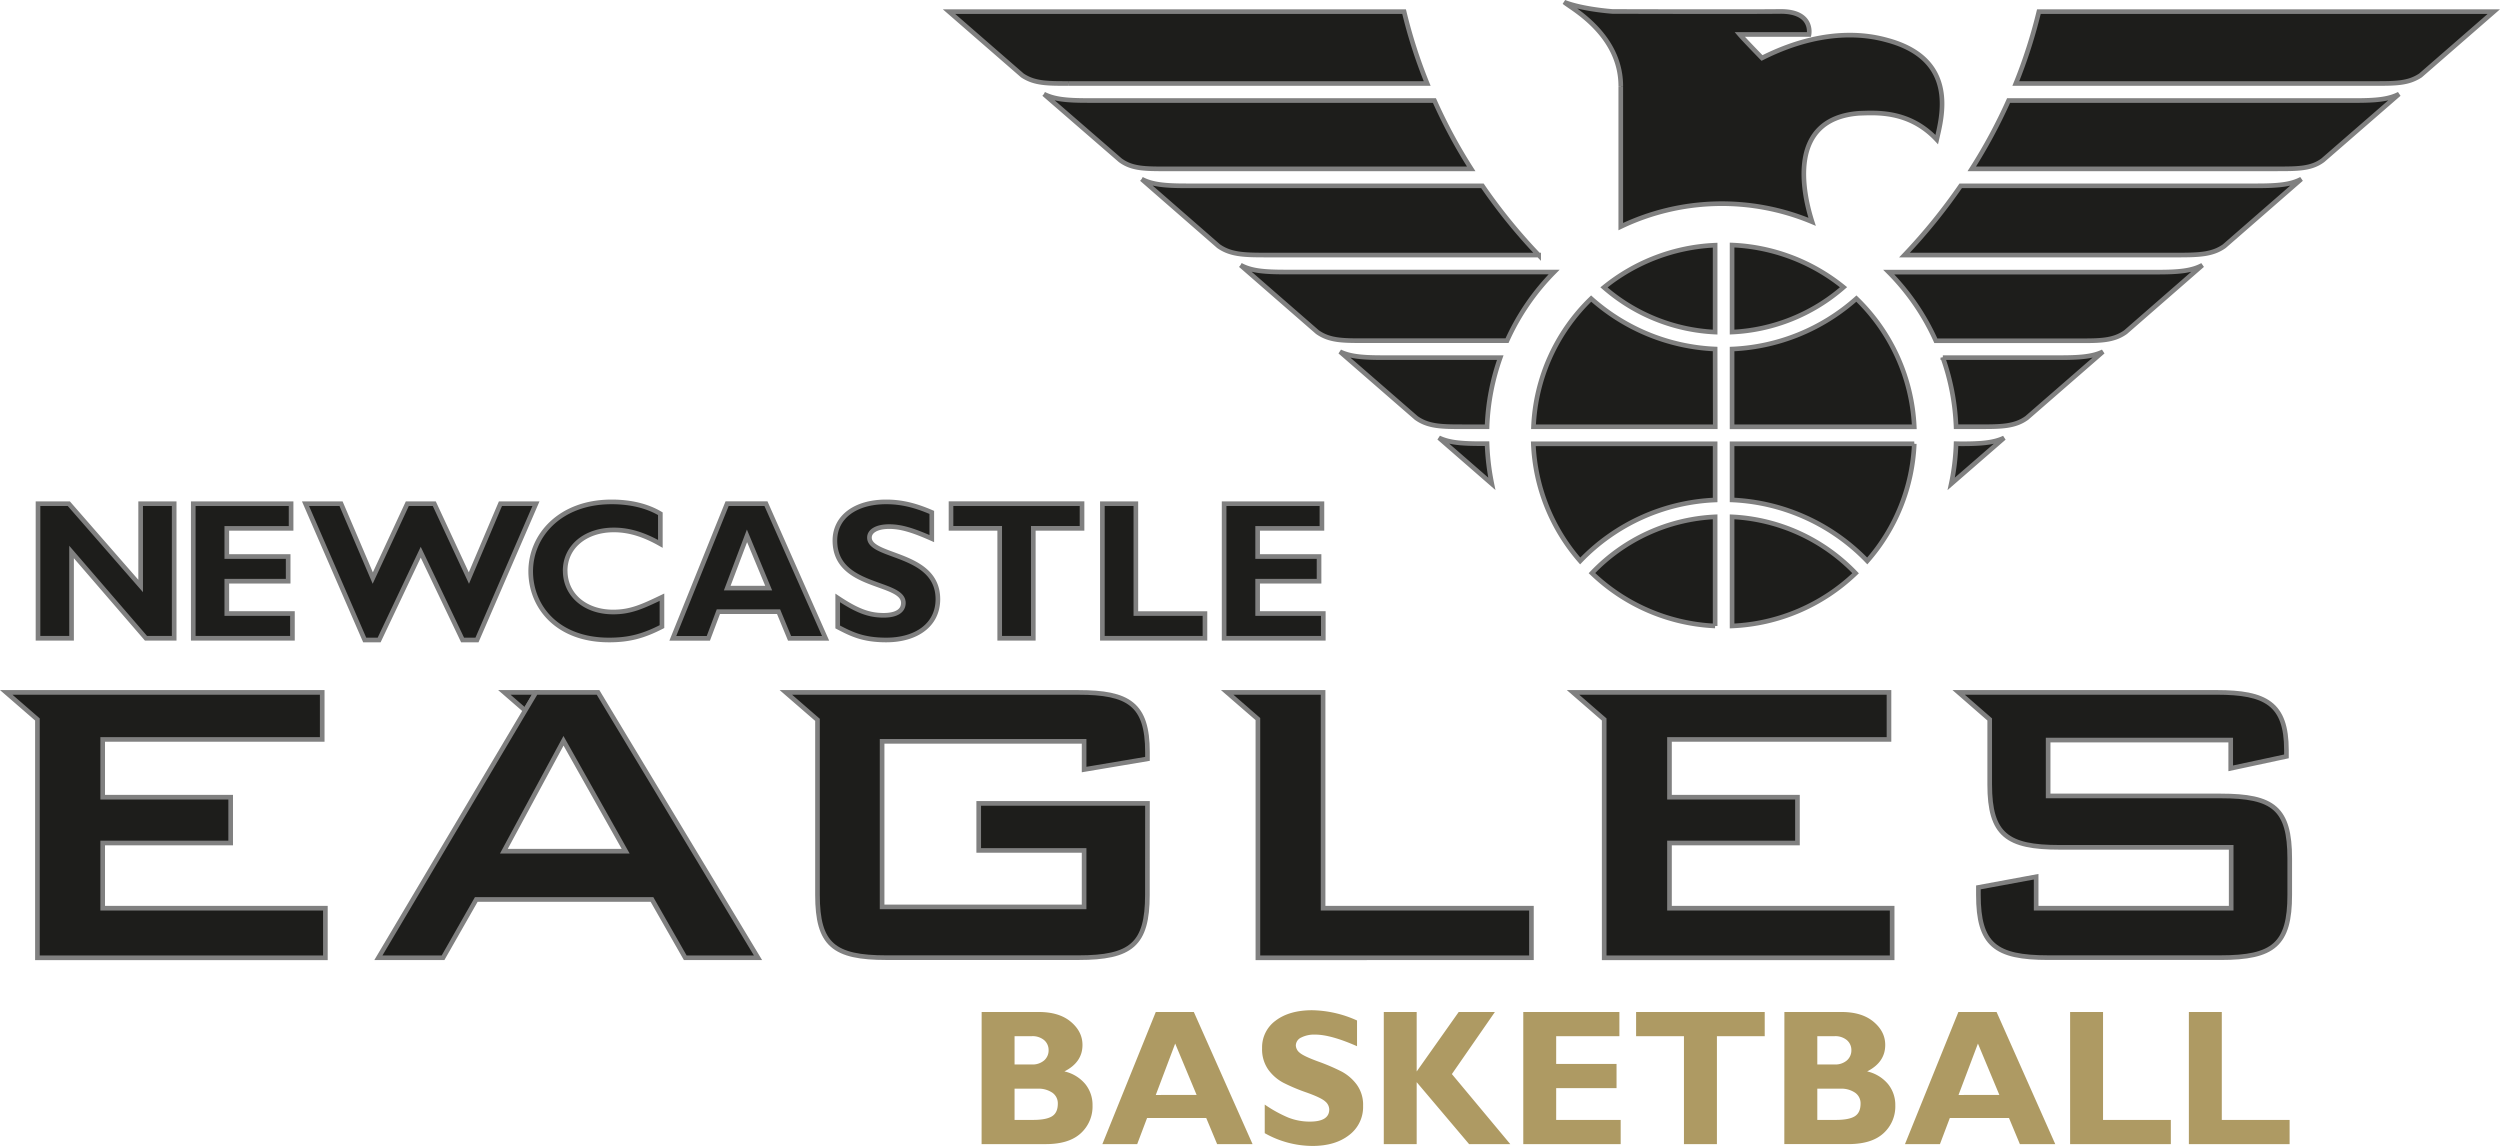 <svg xmlns="http://www.w3.org/2000/svg" width="1076.741" height="493.552" viewBox="0 0 1076.741 493.552"><g fill="#1d1d1b" stroke="gray" stroke-width="2"><path d="M494.209 346.022h-72.68v20.26h45.39v24.32h-87v-71.31h87v12.15l27.29-4.6v-2.94c0-20.55-8.1-25.68-29.71-25.68h-126.03l13.62 11.81v75.43c0 21.38 7 27 29.7 27h82.68c22.68 0 29.71-5.67 29.71-27zM719.039 363.082h55.12v-19.74h-55.12v-24.87h94.54v-20.26h-136.09l13.43 11.66v102.64h124.02v-21.35h-95.9zM956.469 342.802h-74.34v-24.05h78.63v12.17l24-5.15v-2.7c0-20-8.91-24.86-30-24.86h-111.17l13.37 11.65v28.08c0 21.61 7.59 27 30 27h74v26.21h-84v-13.55l-24.87 4.6v3.25c0 21.37 7.31 27 30 27h74.38c22.67 0 29.71-5.66 29.71-27v-15.64c0-21.62-7-27-29.71-27M217.219 298.212l8.98 7.8 4.6-7.8z"/><path d="m230.819 298.212-4.63 7.78-63.22 106.51h27.85l14.31-25.11h75.67l14.33 25.11h31.34l-68.9-114.29zm-13.8 68.39 25.68-47.55 26.77 47.55zM659.579 412.512v-21.35h-89.73v-92.95h-41.32l13.24 11.48v102.82zM844.469 80.032a246.6 246.6 0 0 1-24.21 29.82h117.4c9.47 0 15.24-.19 20.35-3.83l33.16-28.9c-4.47 2.37-9.9 2.91-19.12 2.91zM842.469 191.092a97.3 97.3 0 0 1-2.09 17.29l22.77-19.78c-4.4 2.07-9.71 2.54-18.42 2.54zM905.739 151.472c-4.38 2.09-9.71 2.56-18.39 2.56h-50.58a100.4 100.4 0 0 1 5.7 29.76h10.6c8.85 0 14.8-.08 19.88-3.79zM948.569 114.202c-4.5 2.42-9.93 3-19.22 3h-115.88a99.7 99.7 0 0 1 20.29 29.57h61.84c8.9 0 14.68 0 19.89-3.72zM878.139 5.012a222 222 0 0 1-9.94 30.95h154.5c9.21 0 14.56 0 19.79-3.46l31.58-27.49zM865.089 43.302a228.5 228.5 0 0 1-15.85 29.42h131.16c9.38 0 15.11 0 20.07-3.72l32.78-28.49c-4.45 2.27-9.81 2.79-18.83 2.79zM491.699 77.122l33.12 28.89c5.15 3.65 10.93 3.84 20.41 3.84h117.46a239 239 0 0 1-24.22-29.82h-127.67c-9.19 0-14.6-.55-19.1-2.91M638.139 191.092c-8.71 0-14-.47-18.39-2.54l22.78 19.83a104 104 0 0 1-2.06-17.29zM595.549 154.032c-8.73 0-14-.47-18.41-2.56l32.81 28.53c5.12 3.7 11 3.8 19.89 3.8h10.63a99.2 99.2 0 0 1 5.69-29.77zM534.299 114.202l33.07 28.81c5.21 3.72 11 3.72 19.92 3.72h61.78a100.8 100.8 0 0 1 20.28-29.57h-115.83c-9.28 0-14.68-.54-19.22-3M460.169 35.962h154.51a216 216 0 0 1-9.94-30.95h-196l31.6 27.49c5.21 3.46 10.6 3.46 19.79 3.46M449.599 40.502l32.87 28.5c5 3.73 10.68 3.73 20.06 3.73h131.12a224 224 0 0 1-15.85-29.44h-149.33c-9 0-14.42-.52-18.87-2.79M698.059 37.122v60.48a100.76 100.76 0 0 1 82.41-2.07c-3.85-12-11.08-44.38 20.23-46.74 6.85-.18 21.44-1.53 33.44 11.32 2.24-9.77 9.06-34-20.25-42.52-4.44-1.19-24.83-7.83-55 7.39-8-8.24-9.6-10.13-9.6-10.13h29.85s2.07-10.09-12.51-9.92-72.14 0-72.14 0-12.71-.87-20.74-4c2.05 2.06 24.32 13.38 24.32 36.15M60.579 252.382l-30.94-35.44h-13.27v57.95h14.45v-37.15l32.05 37.15h12.15v-57.95h-14.44zM97.679 250.322h26.43v-10.63h-26.43v-12.13h27.69v-10.62h-42.13v57.95h42.71v-10.64h-28.27zM215.539 216.942l-13.59 32.03-14.9-32.03h-11.62l-14.88 32.03-13.66-32.03h-15.31l25.5 58.71h6.21l17.92-37.81 18.03 37.81h6.19l25.41-58.71zM243.409 245.822c0-10.27 8.67-17.58 21-17.58 7.14 0 13.58 2.37 20 6v-12.98c-5.69-3.4-12.91-5.1-21-5.1-22.17 0-34.84 14.45-34.84 29.92 0 15 11.22 29.56 33.73 29.56 8.59 0 14.73-1.61 22.8-5.76v-12.67c-8.35 4-13.44 6.38-21 6.38-12.09 0-20.67-7.37-20.67-17.77M313.159 216.932l-23.38 58h15.3l4.32-11.49h25.93l4.74 11.49h15.52l-25.69-58zm.06 36.36 8.51-22.51 9.34 22.51zM374.469 231.542c0-2.89 3.31-4.74 8.51-4.74 4.93 0 9.94 1.44 18.34 5.17v-11.28c-7.29-3.15-13.19-4.53-19.63-4.53-13.43 0-22.1 6.63-22.1 16.66 0 20.83 29.49 17.34 29.49 26.85 0 3.39-2.95 5.34-8.5 5.34-6.37 0-11.47-1.95-19.78-7.48v12.5c5.76 3 10.78 5.61 20.89 5.61 12.94 0 22.26-6.45 22.26-17.58 0-20.24-29.48-17.76-29.48-26.52M409.599 227.552h20.97v47.35h14.47v-47.35h20.99v-10.62h-56.43zM489.209 216.942h-14.42v57.96h44.18v-10.64h-29.76zM541.659 250.322h26.45v-10.63h-26.45v-12.13h27.69v-10.62h-42.13v57.95h42.72v-10.64h-28.28zM738.699 105.602a81.58 81.58 0 0 0-47.87 18.17 78.38 78.38 0 0 0 47.87 19.26zM738.699 191.142h-78.3a81.7 81.7 0 0 0 20.19 50.46 85.42 85.42 0 0 1 58.11-26.26zM745.999 143.022a78.54 78.54 0 0 0 48-19.32 81.68 81.68 0 0 0-48-18.16zM738.699 150.322a85.9 85.9 0 0 1-53.39-21.72 81.57 81.57 0 0 0-24.84 55.21h78.28zM745.999 183.822h78.47a81.94 81.94 0 0 0-24.93-55.22 86 86 0 0 1-53.54 21.73zM824.469 191.142h-78.47v24.18a86 86 0 0 1 58.22 26.28 81.66 81.66 0 0 0 20.25-50.46"/><path d="M738.699 269.602v-47a78.17 78.17 0 0 0-53.05 24.24 81.94 81.94 0 0 0 53.05 22.76M745.999 269.602a81.9 81.9 0 0 0 53.2-22.71 78.93 78.93 0 0 0-53.2-24.29zM44.229 363.082h55.12v-19.74h-55.12v-24.87h94.55v-20.26H2.679l13.44 11.66v102.64h124.02v-21.35h-95.91z"/></g><g fill="#ae9a63"><path d="M422.789 435.862h24.6q8.81 0 13.83 4.23t5 10q0 7.41-7.78 11.36a16.42 16.42 0 0 1 9 5.46 14.28 14.28 0 0 1 3.11 9.13 15.56 15.56 0 0 1-5.08 12.07q-5.08 4.65-15 4.65h-27.7zm14.18 10.42v12.18h7.41a7.62 7.62 0 0 0 5.34-1.75 5.71 5.71 0 0 0 1.91-4.4 5.57 5.57 0 0 0-1.91-4.32 7.75 7.75 0 0 0-5.34-1.71zm0 22.61v13.45h8c3.77 0 6.49-.53 8.15-1.57s2.48-2.86 2.48-5.44a5.56 5.56 0 0 0-2.36-4.71 10.5 10.5 0 0 0-6.31-1.73zM514.179 435.862l25.29 56.9h-15.26l-4.69-11.24h-25.48l-4.25 11.24h-15l23-56.9zm1.2 35.72-9.23-22.12-8.36 22.14zM584.469 439.522v11.08q-11.33-5-18-5a12.36 12.36 0 0 0-6.09 1.28 3.85 3.85 0 0 0-2.27 3.4 4.19 4.19 0 0 0 1.64 3.1q1.62 1.47 7.94 3.79a86 86 0 0 1 10.1 4.32 19.56 19.56 0 0 1 6.54 5.62 14.76 14.76 0 0 1 2.75 9.17 15.12 15.12 0 0 1-6 12.58q-6 4.69-15.82 4.69a42 42 0 0 1-20.54-5.5v-12.32a55.6 55.6 0 0 0 10.11 5.59 25.1 25.1 0 0 0 9.33 1.75q8.34 0 8.35-5.25a4.64 4.64 0 0 0-1.68-3.38q-1.66-1.59-8-3.87a80 80 0 0 1-10.1-4.24 19 19 0 0 1-6.44-5.58 15.14 15.14 0 0 1-2.71-9.29 14.19 14.19 0 0 1 5.81-11.86q5.91-4.5 15.81-4.5a48.5 48.5 0 0 1 19.27 4.42M643.849 435.862l-18.53 26.74 25.15 30.16h-17.74l-22.57-26.68v26.68h-14.17v-56.9h14.17v25.62l18.1-25.62zM698.019 482.342v10.42h-41.95v-56.9h41.4v10.42h-27.23v11.94h26v10.43h-26v13.69zM760.059 435.862v10.42h-20.59v46.48h-14.2v-46.48h-20.61v-10.42zM768.529 435.862h24.61q8.79 0 13.82 4.23t5 10q0 7.41-7.78 11.36a16.4 16.4 0 0 1 9 5.46 14.23 14.23 0 0 1 3.12 9.13 15.54 15.54 0 0 1-5.1 12.06q-5.09 4.65-15 4.65h-27.7zm14.18 10.42v12.18h7.41a7.62 7.62 0 0 0 5.34-1.75 5.72 5.72 0 0 0 1.92-4.4 5.58 5.58 0 0 0-1.92-4.32 7.75 7.75 0 0 0-5.34-1.71zm0 22.61v13.45h8c3.78 0 6.49-.53 8.15-1.57s2.48-2.86 2.48-5.44a5.53 5.53 0 0 0-2.36-4.71 10.47 10.47 0 0 0-6.31-1.73zM859.919 435.862l25.27 56.9h-15.24l-4.68-11.24h-25.49l-4.25 11.24h-15.06l23-56.9zm1.2 35.72-9.23-22.12-8.36 22.14zM934.969 482.342v10.42h-43.38v-56.9h14.18v46.48zM986.129 482.342v10.42h-43.39v-56.9h14.18v46.48z"/></g></svg>